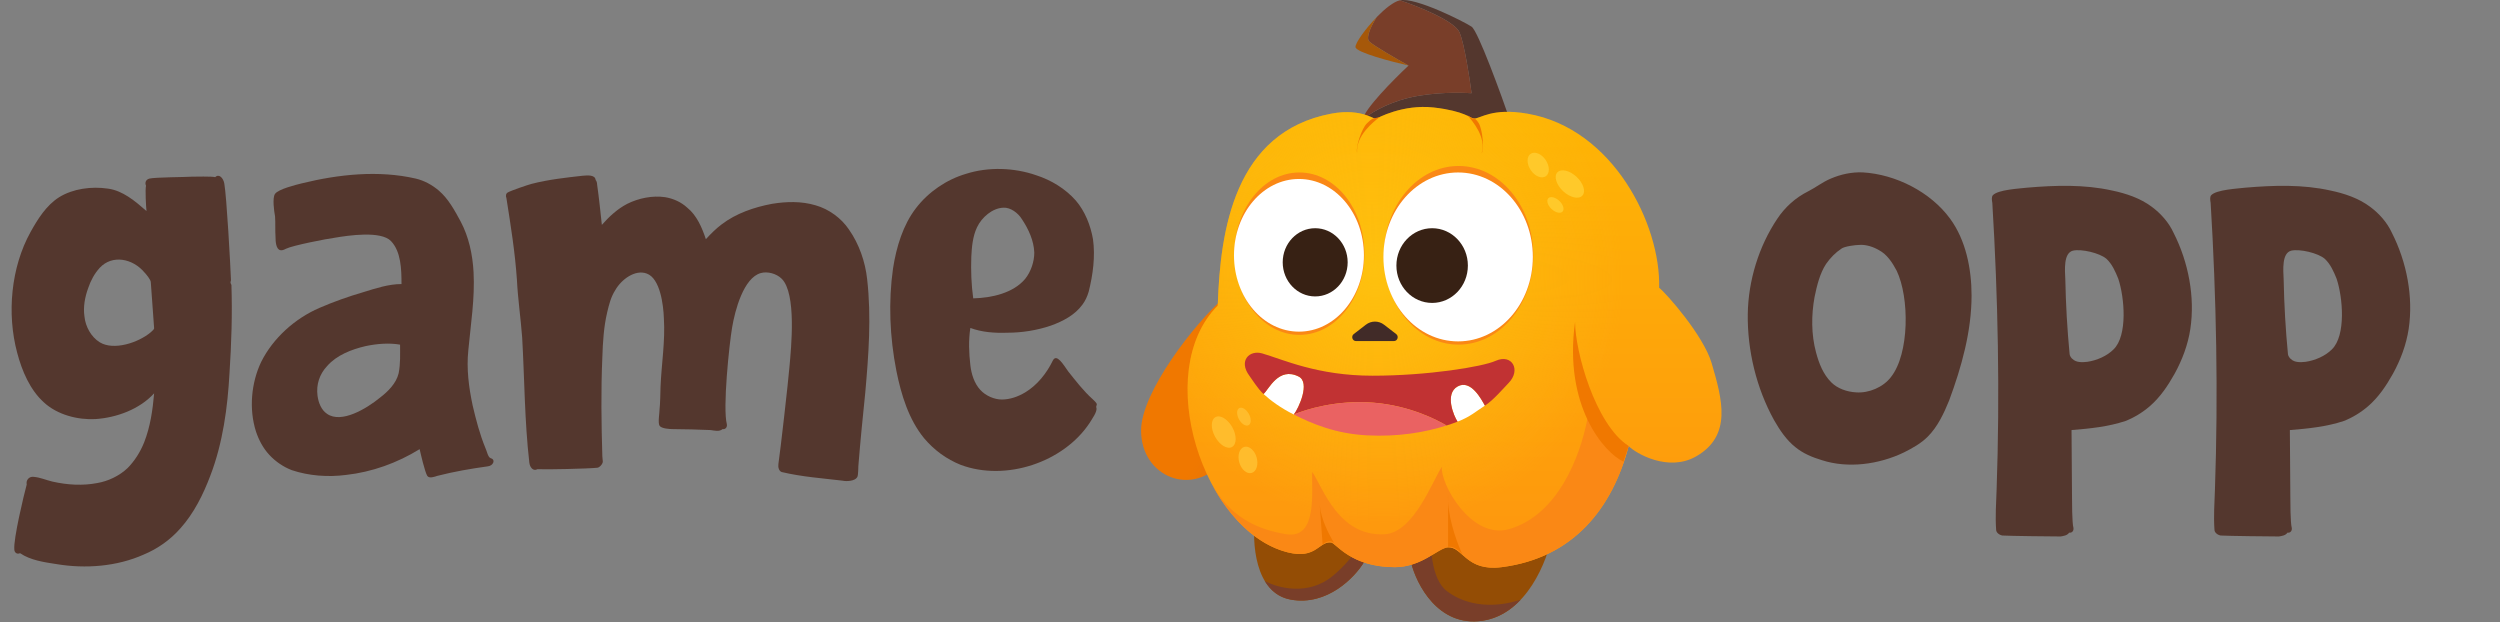 <svg width="241" height="60" viewBox="0 0 241 60" fill="none" xmlns="http://www.w3.org/2000/svg">
<rect x="0" y="0" width="241" height="60" fill="#808080" stroke="none"/>
<path d="M145.698 11.975C144.675 9.01 142.475 2.978 141.861 2.571C141.093 2.063 136.425 -0.288 134.954 0.029C136.68 0.601 140.249 2.025 140.71 3.143C141.17 4.261 141.669 7.506 141.861 8.989C140.795 8.904 138.088 8.874 135.785 9.433C133.483 9.993 131.884 11.064 131.372 11.53C131.27 12.496 140.88 12.229 145.698 11.975Z" fill="#54372E"/>
<path fill-rule="evenodd" clip-rule="evenodd" d="M131.372 11.53C131.474 10.564 134.357 7.654 135.785 6.32C134.69 5.713 132.4 4.4 132 4C131.6 3.6 132.312 2.264 132.718 1.647C133.499 0.844 134.346 0.161 134.954 0.029C136.68 0.601 140.249 2.025 140.71 3.143C141.17 4.261 141.669 7.506 141.861 8.989C140.795 8.904 138.088 8.874 135.785 9.433C133.483 9.993 131.884 11.064 131.372 11.53Z" fill="#793E29"/>
<path d="M130.669 4.541C130.72 5.049 134.101 5.939 135.785 6.32C134.69 5.713 132.4 4.4 132 4C131.6 3.6 132.312 2.264 132.718 1.647C131.607 2.787 130.631 4.168 130.669 4.541Z" fill="#A65809"/>
<path d="M110 41.5C110 37.776 115.259 31.075 117.92 28.778V44.435C115 48 110 46 110 41.5Z" fill="#F07800"/>
<path d="M110 41.5C110 37.776 115.259 31.075 117.92 28.778V44.435C115 48 110 46 110 41.5Z" fill="url(#paint0_linear_7516_26417)"/>
<path d="M124.436 57.804C120.928 57.178 120.678 52.22 120.991 49.819L149.644 51.542C149.174 54.047 147.17 59.214 142.911 59.84C138.652 60.466 136.544 56.343 136.022 54.203H131.481C130.594 55.665 127.943 58.431 124.436 57.804Z" fill="#944D05"/>
<path fill-rule="evenodd" clip-rule="evenodd" d="M131.481 54.203C130.594 55.665 127.943 58.431 124.436 57.804C123.271 57.596 122.465 56.911 121.92 56C123.12 56.666 126.114 57.5 128.5 55.5C130.885 53.5 131.827 51.321 132 50.481L138 50.842C137.833 52.394 137.9 55.8 139.5 57C141.5 58.5 144.204 58.609 146.602 57.804C145.63 58.836 144.41 59.619 142.911 59.84C138.652 60.466 136.544 56.343 136.022 54.203H131.481Z" fill="#793E29"/>
<path d="M163.5 44C160.825 45.528 157.696 43.713 157 43C155.44 48.958 151.689 53.793 144.759 54.673C141.314 55.111 141.011 52.694 139.592 52.764C138.653 52.811 137.087 54.673 134.457 54.673C130.198 54.673 128.789 52.351 128.319 52.295C127.13 52.151 126.91 53.957 124.092 53.234C115.989 51.156 110.996 35.859 117.39 29.465C117.626 22.161 119 12.735 128.319 10.96C131.45 10.363 132.703 11.747 132.703 11.43C132.703 11.43 135.208 10.02 138.214 10.363C141.22 10.706 141.784 11.43 142.097 11.43C142.73 11.43 143.82 10.363 147.264 10.96C155.5 12.386 160.103 21.641 159.942 27.743C160.621 28.265 164.217 32.337 165 35C166.029 38.5 167 42 163.5 44Z" fill="url(#paint1_linear_7516_26417)"/>
<path d="M163.5 44C160.825 45.528 157.696 43.713 157 43C155.44 48.958 151.689 53.793 144.759 54.673C141.314 55.111 141.011 52.694 139.592 52.764C138.653 52.811 137.087 54.673 134.457 54.673C130.198 54.673 128.789 52.351 128.319 52.295C127.13 52.151 126.91 53.957 124.092 53.234C115.989 51.156 110.996 35.859 117.39 29.465C117.626 22.161 119 12.735 128.319 10.96C131.45 10.363 132.703 11.747 132.703 11.43C132.703 11.43 135.208 10.02 138.214 10.363C141.22 10.706 141.784 11.43 142.097 11.43C142.73 11.43 143.82 10.363 147.264 10.96C155.5 12.386 160.103 21.641 159.942 27.743C160.621 28.265 164.217 32.337 165 35C166.029 38.5 167 42 163.5 44Z" fill="url(#paint2_radial_7516_26417)"/>
<path fill-rule="evenodd" clip-rule="evenodd" d="M144.759 54.673C151.689 53.793 155.44 48.958 157 43C156.198 42.503 153.9 40.6 153.5 39C153.362 38.446 153.266 39.159 153 40.5C152.306 44.005 150.202 49.619 145.5 51C141.814 52.082 138.803 46.558 139 45C138.136 46.234 136.32 51.333 133.5 51.5C129 51.765 127.5 46.921 126.5 45.5C126.394 47.166 127.092 52 124 51.5C121.172 51.042 118.507 49.829 116.72 46.478C116.554 46.158 116.397 45.831 116.247 45.5C116.396 45.84 116.554 46.166 116.72 46.478C118.448 49.812 121.051 52.454 124.092 53.234C125.851 53.685 126.598 53.152 127.2 52.721C127.562 52.462 127.872 52.241 128.319 52.295C128.43 52.308 128.592 52.447 128.832 52.651C129.61 53.316 131.2 54.673 134.457 54.673C136.129 54.673 137.371 53.92 138.296 53.36C138.825 53.039 139.25 52.781 139.592 52.764C140.134 52.738 140.513 53.073 140.966 53.473C141.7 54.123 142.629 54.944 144.759 54.673Z" fill="#FA8815"/>
<path d="M157 43C153.743 40.871 151.836 33.797 151.836 31.031C150.709 39.173 154.673 43.665 156.5 44.5L157 43Z" fill="#F07800"/>
<ellipse cx="140.607" cy="24.611" rx="7.202" ry="8.611" fill="#FA8815"/>
<ellipse cx="125.263" cy="24.455" rx="6.263" ry="7.829" fill="#FA8815"/>
<ellipse cx="140.563" cy="24.768" rx="7.202" ry="8.142" fill="white"/>
<ellipse cx="125.219" cy="24.612" rx="6.263" ry="7.359" fill="white"/>
<ellipse cx="138.058" cy="25.601" rx="3.445" ry="3.601" fill="#372114"/>
<ellipse cx="126.784" cy="25.288" rx="3.131" ry="3.288" fill="#372114"/>
<path d="M139.592 48.335C139.697 50.421 140.627 52.708 141 53.5C140.657 53.031 140.08 52.608 139.592 52.72V48.335C139.579 48.085 139.578 47.839 139.592 47.598V48.335Z" fill="#F07800"/>
<path d="M128.788 52.608C128.742 52.541 128.69 52.463 128.635 52.376C128.322 52.04 127.846 52.168 127.5 52.5L127.223 48.694C127.335 50.048 128.134 51.588 128.635 52.376C128.692 52.438 128.744 52.514 128.788 52.608Z" fill="#F07800"/>
<path d="M130.824 14.718C130.699 13.09 132.39 11.743 133.016 11.273L132.39 11.43C132.39 11.43 132.264 11.399 131.763 11.9C131.262 12.401 130.667 14.196 130.824 14.718Z" fill="#F07800"/>
<path d="M142.825 14.806C143.309 13.246 141.977 11.714 141.471 11.117L141.941 11.43C141.941 11.43 142.158 11.249 142.536 11.849C142.913 12.449 143.094 14.332 142.825 14.806Z" fill="#F07800"/>
<path d="M131.67 31.302L130.501 32.203C130.221 32.42 130.369 32.88 130.72 32.88H134.373C134.724 32.88 134.872 32.42 134.592 32.203L133.423 31.302C132.904 30.901 132.189 30.901 131.67 31.302Z" fill="#412B28"/>
<ellipse cx="148.283" cy="15.911" rx="1.304" ry="0.87" transform="rotate(56.135 148.283 15.911)" fill="#FFC92A"/>
<ellipse cx="149.943" cy="19.756" rx="0.939" ry="0.542" transform="rotate(42.964 149.943 19.756)" fill="#FFC92A"/>
<ellipse cx="151.334" cy="17.739" rx="1.645" ry="0.948" transform="rotate(42.964 151.334 17.739)" fill="#FFC92A"/>
<ellipse cx="120.303" cy="44.336" rx="1.304" ry="0.87" transform="rotate(-105.82 120.303 44.336)" fill="#FFBC2C"/>
<ellipse cx="119.915" cy="40.164" rx="0.939" ry="0.542" transform="rotate(-118.991 119.915 40.164)" fill="#FFBC2C"/>
<ellipse cx="117.968" cy="41.652" rx="1.645" ry="0.948" transform="rotate(-118.991 117.968 41.652)" fill="#FFBC2C"/>
<path d="M124.722 39.96C125.195 39.361 126.33 36.874 125.196 36.301C123.247 35.316 122.303 37.564 121.802 37.982C122.493 38.612 123.452 39.325 124.722 39.96Z" fill="white"/>
<path d="M143.145 39.105C142.815 38.508 141.787 36.538 140.511 37.254C139.236 37.971 140.157 40.133 140.511 40.647C141.74 40.178 142.304 39.636 143.145 39.105Z" fill="white"/>
<path d="M144.176 34.786C142.9 35.359 137.621 36.218 132.306 36.218C126.991 36.218 123.66 34.642 121.676 34.069C120.436 33.711 119.373 34.786 120.436 36.218C120.67 36.534 121.26 37.488 121.802 37.982C122.303 37.564 123.247 35.316 125.196 36.301C126.33 36.874 125.195 39.361 124.722 39.96C125.844 39.48 128.852 38.53 132.395 38.817C135.938 39.103 138.562 40.5 139.448 41.018C139.816 40.901 140.171 40.777 140.511 40.647C140.157 40.133 139.236 37.971 140.511 37.254C141.787 36.538 142.815 38.508 143.145 39.105C143.957 38.592 145.004 37.351 145.416 36.935C146.656 35.681 145.77 34.069 144.176 34.786Z" fill="#C13233"/>
<path d="M131.83 41.971C134.768 42.119 137.334 41.69 139.448 41.018C138.562 40.5 135.938 39.103 132.395 38.817C128.852 38.53 125.844 39.48 124.722 39.96C126.495 40.847 128.72 41.813 131.83 41.971Z" fill="#EA6262"/>
<path d="M219.685 51.716C218.949 51.716 214.809 51.67 214.073 51.624C213.797 51.578 213.475 51.348 213.475 51.072C213.383 49.784 213.475 48.496 213.521 47.162C213.843 37.962 213.659 28.716 213.107 19.562C213.061 19.286 213.015 19.01 213.153 18.826C213.659 18.274 215.729 18.182 216.465 18.09C219.179 17.86 221.985 17.768 224.653 18.366C225.987 18.642 227.367 19.102 228.471 19.93C229.345 20.574 230.127 21.448 230.587 22.46C232.013 25.266 232.657 28.624 232.197 31.706C231.967 33.224 231.415 34.696 230.679 36.03C230.035 37.18 229.299 38.284 228.287 39.158C227.597 39.756 226.769 40.262 225.941 40.584C224.285 41.136 222.491 41.32 220.743 41.458C220.743 42.286 220.789 47.024 220.789 47.852C220.789 48.266 220.789 50.428 220.927 50.888C220.973 51.164 220.789 51.394 220.513 51.348C220.329 51.624 219.961 51.67 219.685 51.716ZM220.835 34.604C221.203 34.972 221.801 34.926 222.261 34.88C223.181 34.742 224.147 34.328 224.791 33.684C226.171 32.35 225.849 28.67 225.251 26.876C224.975 26.186 224.653 25.45 224.101 24.944C223.457 24.392 221.709 23.978 220.881 24.162C219.961 24.392 220.099 26.002 220.145 26.968C220.191 29.36 220.329 31.752 220.559 34.144C220.559 34.282 220.743 34.558 220.835 34.604ZM223.319 34.604H223.365C223.319 34.604 223.319 34.604 223.319 34.604Z" fill="#54372E"/>
<path d="M198.638 51.716C197.902 51.716 193.762 51.67 193.026 51.624C192.75 51.578 192.428 51.348 192.428 51.072C192.336 49.784 192.428 48.496 192.474 47.162C192.796 37.962 192.612 28.716 192.06 19.562C192.014 19.286 191.968 19.01 192.106 18.826C192.612 18.274 194.682 18.182 195.418 18.09C198.132 17.86 200.938 17.768 203.606 18.366C204.94 18.642 206.32 19.102 207.424 19.93C208.298 20.574 209.08 21.448 209.54 22.46C210.966 25.266 211.61 28.624 211.15 31.706C210.92 33.224 210.368 34.696 209.632 36.03C208.988 37.18 208.252 38.284 207.24 39.158C206.55 39.756 205.722 40.262 204.894 40.584C203.238 41.136 201.444 41.32 199.696 41.458C199.696 42.286 199.742 47.024 199.742 47.852C199.742 48.266 199.742 50.428 199.88 50.888C199.926 51.164 199.742 51.394 199.466 51.348C199.282 51.624 198.914 51.67 198.638 51.716ZM199.788 34.604C200.156 34.972 200.754 34.926 201.214 34.88C202.134 34.742 203.1 34.328 203.744 33.684C205.124 32.35 204.802 28.67 204.204 26.876C203.928 26.186 203.606 25.45 203.054 24.944C202.41 24.392 200.662 23.978 199.834 24.162C198.914 24.392 199.052 26.002 199.098 26.968C199.144 29.36 199.282 31.752 199.512 34.144C199.512 34.282 199.696 34.558 199.788 34.604ZM202.272 34.604H202.318C202.272 34.604 202.272 34.604 202.272 34.604Z" fill="#54372E"/>
<path d="M183.527 43.62C181.135 44.77 178.145 45.184 175.615 44.356C174.695 44.08 173.821 43.712 173.085 43.114C172.211 42.424 171.567 41.458 171.015 40.492C169.313 37.41 168.439 33.776 168.485 30.28C168.531 27.06 169.543 23.748 171.337 21.08C172.073 19.976 173.085 19.056 174.281 18.458C175.017 18.09 175.707 17.538 176.489 17.216C177.455 16.802 178.513 16.572 179.571 16.618C182.745 16.802 186.103 18.504 187.989 21.08C189.507 23.15 190.059 25.91 190.059 28.486C190.059 31.936 189.093 35.386 187.897 38.606C187.391 39.848 186.793 41.136 185.827 42.102C185.183 42.746 184.355 43.206 183.527 43.62ZM178.927 37.824C180.169 37.916 181.549 37.318 182.285 36.352C184.079 34.098 184.079 28.67 182.837 26.094C182.423 25.312 181.917 24.53 181.135 24.116C180.583 23.794 179.893 23.564 179.249 23.61C178.881 23.61 177.777 23.748 177.501 23.978C176.949 24.346 176.443 24.852 176.029 25.45C175.431 26.37 175.155 27.52 174.925 28.624C174.603 30.372 174.603 32.258 175.063 33.96C175.339 35.018 175.753 36.076 176.535 36.858C177.133 37.456 178.053 37.778 178.927 37.824Z" fill="#54372E"/>
<path d="M105.042 40.768C102.512 44.586 96.946 46.426 92.622 44.816C91.242 44.264 90.046 43.39 89.08 42.24C87.608 40.446 86.872 38.054 86.412 35.754C85.768 32.488 85.63 29.084 86.09 25.864C86.412 23.794 87.056 21.678 88.298 20.068C89.494 18.504 91.242 17.308 93.128 16.756C95.29 16.066 97.774 16.158 99.89 16.894C101.316 17.354 102.696 18.182 103.708 19.332C104.582 20.344 105.134 21.724 105.364 23.058C105.594 24.714 105.364 26.462 104.95 28.118C104.812 28.578 104.628 28.992 104.352 29.36C103.616 30.372 102.466 30.97 101.316 31.384C99.982 31.844 98.51 32.074 97.13 32.074C95.888 32.12 94.646 32.028 93.542 31.614C93.358 32.81 93.404 34.006 93.542 35.202C93.634 36.03 93.91 36.95 94.508 37.594C95.014 38.146 95.842 38.514 96.578 38.514C97.36 38.514 98.142 38.238 98.832 37.824C99.982 37.134 100.902 35.984 101.5 34.742C101.868 34.052 102.512 35.156 102.972 35.8C103.708 36.72 104.444 37.686 105.318 38.468C105.41 38.56 105.732 38.836 105.732 38.974C105.732 39.066 105.64 39.204 105.686 39.296C105.824 39.664 105.226 40.446 105.042 40.768ZM93.634 24.76C93.588 26.094 93.634 27.428 93.818 28.762C95.612 28.716 97.682 28.256 98.832 26.876C99.384 26.186 99.706 25.22 99.706 24.346C99.66 23.196 99.154 22.092 98.51 21.126C98.142 20.528 97.406 19.976 96.716 20.022C95.658 20.068 94.646 20.942 94.186 21.908C93.772 22.782 93.68 23.794 93.634 24.76Z" fill="#54372E"/>
<path d="M82.629 46.012C82.398 46.38 81.617 46.426 81.203 46.334C79.27 46.104 77.293 45.966 75.361 45.506C75.085 45.414 74.993 45.046 75.038 44.724C75.222 43.528 76.004 36.628 76.097 35.432C76.281 33.454 76.787 28.302 75.361 26.876C74.855 26.37 73.981 26.14 73.337 26.324C71.68 26.784 70.853 29.912 70.576 31.568C70.3 33.178 69.656 39.342 70.07 40.906C70.117 41.182 69.933 41.412 69.656 41.366C69.335 41.642 68.874 41.504 68.507 41.458C67.264 41.412 66.069 41.366 64.873 41.366C64.55 41.366 63.769 41.32 63.584 41.044C63.401 40.768 63.584 39.802 63.584 39.434C63.63 39.158 63.676 37.548 63.676 37.272C63.769 35.064 64.136 32.902 63.998 30.694C63.953 29.36 63.63 26.83 62.343 26.37C61.239 25.956 59.904 26.922 59.306 27.98C58.892 28.624 58.709 29.36 58.525 30.142C58.203 31.522 58.111 32.994 58.065 34.466C57.926 37.64 57.972 40.814 58.065 43.988C58.065 44.08 58.111 44.448 58.111 44.494C58.111 44.724 57.788 45.092 57.559 45.092C56.73 45.184 52.636 45.276 51.809 45.23C51.395 45.46 51.072 45.046 51.026 44.586C50.566 40.584 50.566 36.536 50.337 32.534C50.199 30.694 49.922 28.808 49.831 26.968C49.647 24.3 49.233 21.724 48.819 19.102C48.727 18.872 48.773 18.642 48.956 18.55C49.279 18.366 50.889 17.814 51.257 17.722C52.867 17.308 54.523 17.124 56.178 16.94C56.684 16.894 57.374 16.848 57.42 17.354C57.513 17.446 57.559 17.63 57.559 17.768C57.742 19.056 57.88 20.39 58.019 21.678C58.709 20.896 59.49 20.16 60.456 19.654C61.56 19.102 62.895 18.826 64.136 19.01C64.918 19.148 65.654 19.47 66.252 20.022C67.172 20.758 67.678 21.954 68.046 23.058C68.507 22.552 69.013 22.046 69.564 21.632C70.945 20.574 72.692 19.976 74.394 19.654C75.775 19.424 77.246 19.378 78.626 19.792C79.915 20.16 81.111 21.034 81.847 22.138C82.812 23.518 83.41 25.22 83.594 26.922C84.008 30.556 83.733 34.236 83.41 37.87C83.18 40.124 82.951 42.378 82.766 44.678C82.721 44.908 82.766 45.828 82.629 46.012Z" fill="#54372E"/>
<path d="M42.155 45.874C41.879 45.966 41.373 46.15 41.189 45.874C40.959 45.506 40.545 43.712 40.453 43.298C38.291 44.632 35.853 45.506 33.369 45.782C31.621 46.012 29.781 45.874 28.125 45.322C27.297 45 26.561 44.494 25.963 43.85C25.365 43.206 24.951 42.424 24.675 41.596C23.985 39.434 24.215 36.904 25.181 34.88C26.331 32.58 28.447 30.694 30.793 29.682C32.173 29.084 33.599 28.578 35.025 28.164C36.221 27.796 37.463 27.382 38.705 27.382C38.705 25.956 38.659 24.254 37.693 23.242C36.727 22.23 33.599 22.69 32.265 22.92C31.529 23.012 28.217 23.656 27.573 23.978C27.389 24.07 27.205 24.162 27.021 24.116C26.607 24.024 26.561 23.288 26.561 22.874C26.515 22.184 26.561 21.494 26.515 20.85C26.423 20.39 26.239 19.056 26.515 18.688C26.837 18.228 28.539 17.814 29.091 17.676C32.633 16.802 36.497 16.388 40.085 17.216C40.867 17.4 41.649 17.814 42.293 18.366C43.213 19.148 43.811 20.252 44.409 21.356C45.191 22.828 45.559 24.53 45.651 26.232C45.789 28.762 45.375 31.292 45.145 33.776C44.961 35.57 45.191 37.318 45.559 39.066C45.881 40.446 46.249 41.872 46.801 43.206C46.939 43.482 47.031 44.08 47.307 44.172C47.813 44.31 47.537 44.908 47.031 44.954C45.375 45.184 43.765 45.46 42.155 45.874ZM31.529 39.894C32.909 40.86 35.347 39.388 36.635 38.33C37.417 37.732 38.199 36.95 38.429 35.984C38.613 35.064 38.567 34.144 38.567 33.224C37.509 33.04 36.359 33.132 35.255 33.362C33.875 33.684 32.449 34.236 31.529 35.294C30.793 36.076 30.471 37.088 30.609 38.146C30.701 38.836 30.977 39.526 31.529 39.894Z" fill="#54372E"/>
<path d="M13.846 53.464C11.27 54.614 8.234 54.844 5.474 54.384C4.278 54.2 2.944 54.016 1.932 53.326C1.656 53.464 1.38 53.28 1.38 52.958C1.288 51.946 2.3 47.714 2.576 46.702C2.484 46.288 2.806 45.92 3.22 45.966C3.864 46.012 4.462 46.288 5.06 46.426C6.486 46.748 7.958 46.84 9.384 46.564C10.442 46.38 11.5 45.874 12.282 45.138C12.972 44.448 13.524 43.574 13.892 42.654C14.49 41.136 14.72 39.526 14.858 37.916C13.478 39.434 11.27 40.262 9.2 40.4C7.498 40.492 5.52 39.986 4.232 38.79C2.898 37.594 2.116 35.754 1.656 34.006C0.644 30.234 1.058 25.772 2.944 22.368C3.634 21.126 4.462 19.792 5.704 19.01C7.038 18.182 8.832 17.952 10.396 18.182C11.822 18.366 13.018 19.378 14.122 20.344C14.076 19.93 13.984 18.274 14.076 17.906C13.938 17.584 14.076 17.308 14.398 17.216C14.996 17.078 17.894 17.078 18.492 17.032C18.814 17.032 20.424 16.986 20.746 17.078C21.114 16.71 21.528 17.17 21.62 17.676C21.85 18.918 22.218 25.68 22.264 26.968C22.264 27.014 22.264 27.106 22.218 27.198C22.218 27.29 22.264 27.382 22.31 27.474C22.402 30.28 22.31 33.132 22.126 35.938C21.942 39.296 21.482 42.7 20.286 45.828C19.596 47.668 18.676 49.508 17.388 50.934C16.422 52.038 15.18 52.912 13.846 53.464ZM9.614 32.994C10.948 33.822 13.34 33.04 14.536 32.028C14.628 31.936 14.858 31.752 14.858 31.66C14.766 30.142 14.628 28.67 14.536 27.198C14.536 26.968 14.076 26.416 13.938 26.278C12.788 24.898 10.81 24.53 9.614 25.818C9.108 26.37 8.74 27.06 8.51 27.75C8.188 28.624 8.004 29.59 8.142 30.51C8.234 31.476 8.786 32.488 9.614 32.994Z" fill="#54372E"/>
<defs>
<linearGradient id="paint0_linear_7516_26417" x1="113.5" y1="47" x2="145" y2="68.5" gradientUnits="userSpaceOnUse">
<stop stop-color="#B5552E" stop-opacity="0"/>
<stop offset="1" stop-color="#B5552E"/>
</linearGradient>
<linearGradient id="paint1_linear_7516_26417" x1="139.978" y1="7.828" x2="139.978" y2="54.673" gradientUnits="userSpaceOnUse">
<stop stop-color="#FEB704"/>
<stop offset="1" stop-color="#FE960E"/>
</linearGradient>
<radialGradient id="paint2_radial_7516_26417" cx="0" cy="0" r="1" gradientUnits="userSpaceOnUse" gradientTransform="translate(132.5 26) rotate(59.827) scale(24.87 23.769)">
<stop stop-color="#FEC10E"/>
<stop offset="1" stop-color="#FEC10E" stop-opacity="0"/>
</radialGradient>
</defs>
</svg>
